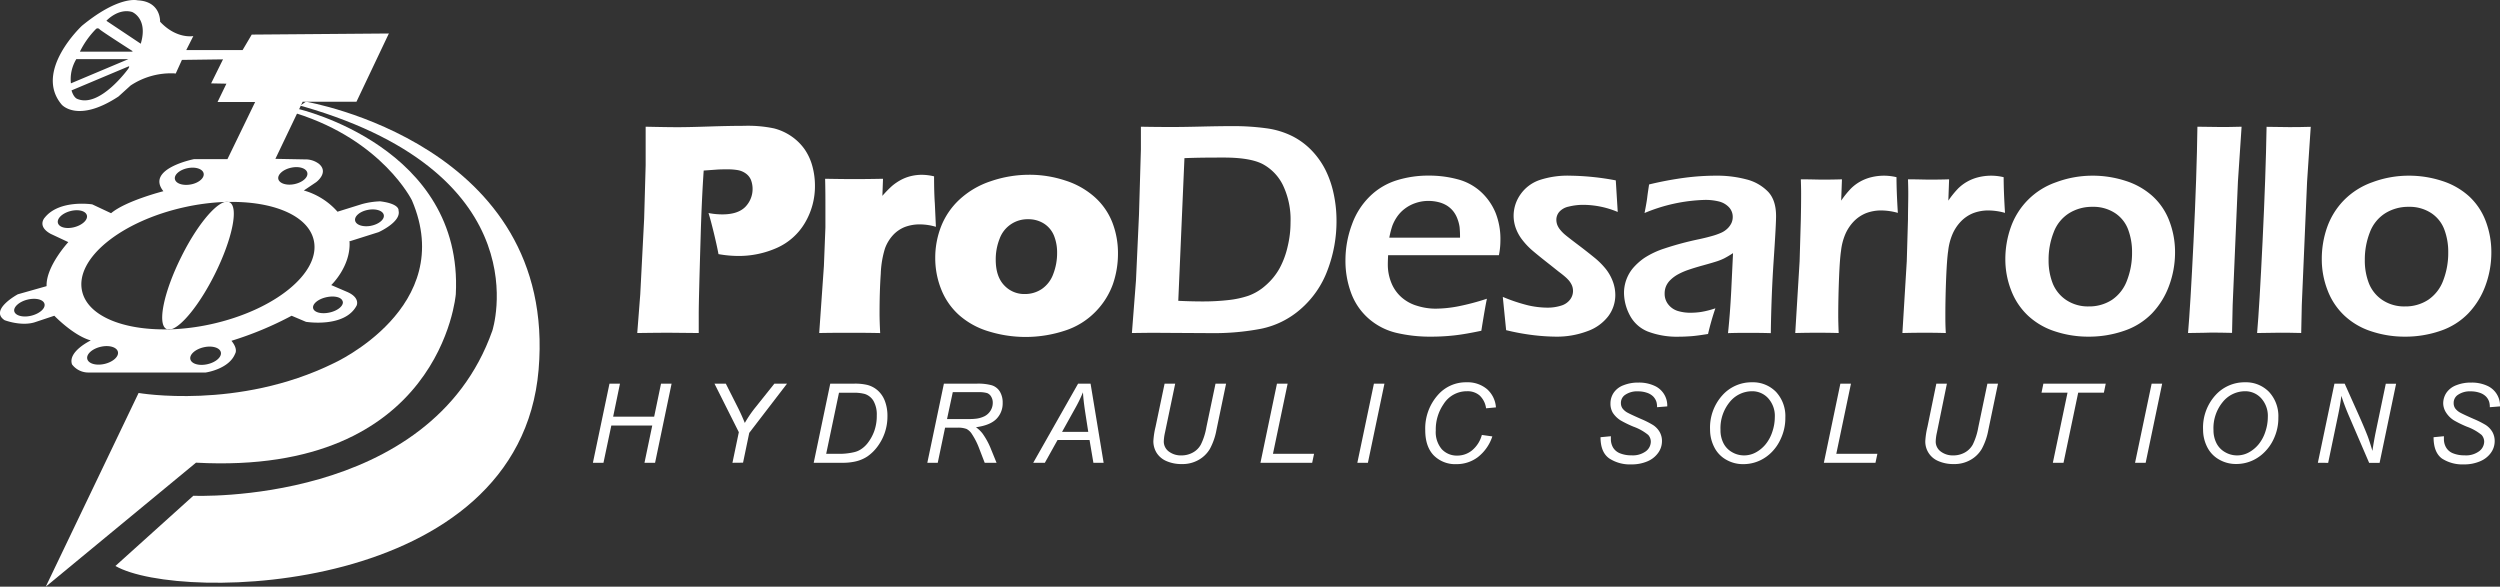 <?xml version="1.0" encoding="UTF-8"?> <svg xmlns="http://www.w3.org/2000/svg" viewBox="0 0 681.48 159.93"><rect x="0" y="0" width="681.48" height="159.93" fill="#333333" stroke="none"/><defs><style>.cls-1{fill:#fff;}</style></defs><title>Logo-Blanco-ProDesarrollo</title><g id="Capa_2" data-name="Capa 2"><g id="Capa_1-2" data-name="Capa 1"><path class="cls-1" d="M161.62,126.15l4.52-21.57H169l-1.86,9h11.18l1.87-9h2.88l-4.5,21.57h-2.89L177.8,116H166.64l-2.14,10.16Z"></path><path class="cls-1" d="M199.66,126.15l1.74-8.34-6.64-13.23h3.09l3.18,6.3c.7,1.37,1.37,2.85,2,4.41a32,32,0,0,1,3-4.37l5.06-6.34h3.45L204.24,118l-1.69,8.12Z"></path><path class="cls-1" d="M221.81,126.15l4.51-21.57h6.5a14.55,14.55,0,0,1,3.57.34,6.88,6.88,0,0,1,3,1.63,7.33,7.33,0,0,1,1.88,2.92,11.29,11.29,0,0,1,.64,3.93,13.78,13.78,0,0,1-.79,4.74,13.94,13.94,0,0,1-2.06,3.77,11.65,11.65,0,0,1-2.66,2.54,9.87,9.87,0,0,1-3.29,1.36,15.58,15.58,0,0,1-3.55.34Zm3.4-2.44h3.42a17.5,17.5,0,0,0,4.1-.43,5.71,5.71,0,0,0,1.91-.78,7.43,7.43,0,0,0,1.9-1.75,11.92,11.92,0,0,0,1.79-3.28,12.28,12.28,0,0,0,.67-4.21,7.48,7.48,0,0,0-.91-4,4.32,4.32,0,0,0-2.33-1.86,11.25,11.25,0,0,0-3.25-.34H228.7Z"></path><path class="cls-1" d="M252.78,126.15l4.52-21.57h9a14,14,0,0,1,4.07.45,4,4,0,0,1,2.17,1.69,5.73,5.73,0,0,1,.78,3.12,6,6,0,0,1-1.72,4.37q-1.72,1.73-5.56,2.25a8.37,8.37,0,0,1,1.78,1.7,19.58,19.58,0,0,1,2.18,3.93l1.65,4.06h-3.23l-1.54-4a18.94,18.94,0,0,0-1.91-3.77,3.89,3.89,0,0,0-1.5-1.45,6.54,6.54,0,0,0-2.49-.35h-3.36l-2,9.58Zm5.37-11.91h4c1.84,0,3,0,3.6-.08a7.11,7.11,0,0,0,2.68-.73,4.17,4.17,0,0,0,1.62-1.55,4.05,4.05,0,0,0,.57-2.09,3.13,3.13,0,0,0-.42-1.64,2.23,2.23,0,0,0-1.12-1,8,8,0,0,0-2.36-.25h-7Z"></path><path class="cls-1" d="M281.65,126.15l12.23-21.57h3.4l3.56,21.57h-2.79L297,119.94h-8.72l-3.46,6.21Zm7.86-8.43h7.14l-.84-5.41c-.32-2.15-.53-3.94-.6-5.37a40.05,40.05,0,0,1-2.15,4.4Z"></path><path class="cls-1" d="M317.46,104.58h2.89l-2.77,13.26a13.15,13.15,0,0,0-.34,2.44,3.38,3.38,0,0,0,1.37,2.8,5.43,5.43,0,0,0,3.44,1.06,6.38,6.38,0,0,0,3.07-.76,5.41,5.41,0,0,0,2.24-2.23,17.2,17.2,0,0,0,1.49-4.69l2.49-11.88h2.88l-2.63,12.66a17.51,17.51,0,0,1-1.78,5.12,8.29,8.29,0,0,1-3.07,3,8.82,8.82,0,0,1-4.54,1.14,10.17,10.17,0,0,1-4.23-.81,5.94,5.94,0,0,1-2.68-2.24,6,6,0,0,1-.89-3.24,21.72,21.72,0,0,1,.6-3.9Z"></path><path class="cls-1" d="M343.59,126.15l4.5-21.57H351l-4,19.13h11.2l-.51,2.44Z"></path><path class="cls-1" d="M370,126.15l4.52-21.57h2.87l-4.51,21.57Z"></path><path class="cls-1" d="M403.94,118.56l2.86.4a11.82,11.82,0,0,1-3.95,5.65,9.55,9.55,0,0,1-5.81,1.91,8.23,8.23,0,0,1-6.23-2.4q-2.3-2.4-2.3-6.87a13.73,13.73,0,0,1,3.5-9.64,10.11,10.11,0,0,1,7.75-3.4,8.23,8.23,0,0,1,5.56,1.84,7.3,7.3,0,0,1,2.46,5l-2.69.25a5.82,5.82,0,0,0-1.76-3.5,5,5,0,0,0-3.43-1.15,7.45,7.45,0,0,0-6.4,3.52,12.16,12.16,0,0,0-2.12,7.19,7.18,7.18,0,0,0,1.63,5.08,5.58,5.58,0,0,0,4.25,1.75,6.32,6.32,0,0,0,4.05-1.46A8.19,8.19,0,0,0,403.94,118.56Z"></path><path class="cls-1" d="M436.29,119.18l2.82-.27,0,.76a4.65,4.65,0,0,0,.57,2.28,3.83,3.83,0,0,0,1.9,1.61,8.17,8.17,0,0,0,3.15.56,6,6,0,0,0,3.95-1.13A3.32,3.32,0,0,0,450,120.4a2.77,2.77,0,0,0-.72-1.85,13.57,13.57,0,0,0-4-2.24,30.31,30.31,0,0,1-3.48-1.69,7,7,0,0,1-2.15-2.08A4.82,4.82,0,0,1,439,110a5.19,5.19,0,0,1,.92-3,5.56,5.56,0,0,1,2.67-2,10.55,10.55,0,0,1,4-.71,10,10,0,0,1,4.44.89,5.86,5.86,0,0,1,3.45,5.16c0,.09,0,.24,0,.44l-2.78.22a4.86,4.86,0,0,0-.16-1.42,3.82,3.82,0,0,0-.91-1.52,4.42,4.42,0,0,0-1.7-1,7.36,7.36,0,0,0-2.42-.38,5.7,5.7,0,0,0-3.66,1.06,2.63,2.63,0,0,0-1,2.15,2.49,2.49,0,0,0,.42,1.42,4.15,4.15,0,0,0,1.48,1.23c.51.28,1.72.85,3.64,1.69a24.76,24.76,0,0,1,3.2,1.62,5.52,5.52,0,0,1,1.81,1.89,4.93,4.93,0,0,1,.64,2.53,5.39,5.39,0,0,1-1.07,3.22,6.83,6.83,0,0,1-2.95,2.29,10.83,10.83,0,0,1-4.31.81,10.28,10.28,0,0,1-6-1.6Q436.29,123.33,436.29,119.18Z"></path><path class="cls-1" d="M466.15,117.12a13.14,13.14,0,0,1,3.33-9.34,10.66,10.66,0,0,1,8.09-3.57,8.76,8.76,0,0,1,6.57,2.63,9.71,9.71,0,0,1,2.53,7,13.31,13.31,0,0,1-1.28,5.84A12.13,12.13,0,0,1,483,123.2a11.15,11.15,0,0,1-3.12,2.26,10.62,10.62,0,0,1-4.68,1.06,9.13,9.13,0,0,1-4.71-1.24,8,8,0,0,1-3.23-3.45A10.44,10.44,0,0,1,466.15,117.12Zm2.84.15a7.79,7.79,0,0,0,.78,3.48,5.82,5.82,0,0,0,2.35,2.49,6.46,6.46,0,0,0,3.28.9,6.68,6.68,0,0,0,3.17-.79,9,9,0,0,0,2.68-2.19,10.5,10.5,0,0,0,1.87-3.46,12.59,12.59,0,0,0,.68-4,7.16,7.16,0,0,0-1.8-5.13,5.85,5.85,0,0,0-4.45-1.92,7.83,7.83,0,0,0-6,2.89A11.21,11.21,0,0,0,469,117.27Z"></path><path class="cls-1" d="M497.17,126.15l4.5-21.57h2.89l-4,19.13h11.2l-.52,2.44Z"></path><path class="cls-1" d="M527.83,104.58h2.88L528,117.84a13.15,13.15,0,0,0-.34,2.44,3.35,3.35,0,0,0,1.37,2.8,5.43,5.43,0,0,0,3.44,1.06,6.38,6.38,0,0,0,3.07-.76,5.53,5.53,0,0,0,2.24-2.23,17.55,17.55,0,0,0,1.49-4.69l2.48-11.88h2.89L542,117.24a17.22,17.22,0,0,1-1.78,5.12,8.19,8.19,0,0,1-3.06,3,8.85,8.85,0,0,1-4.54,1.14,10.17,10.17,0,0,1-4.23-.81,5.74,5.74,0,0,1-3.57-5.48,21.72,21.72,0,0,1,.6-3.9Z"></path><path class="cls-1" d="M559.59,126.15l4-19.11H556.5l.51-2.46h17l-.51,2.46h-7l-4,19.11Z"></path><path class="cls-1" d="M582,126.15l4.52-21.57h2.87l-4.5,21.57Z"></path><path class="cls-1" d="M600.54,117.12a13.14,13.14,0,0,1,3.33-9.34,10.66,10.66,0,0,1,8.09-3.57,8.76,8.76,0,0,1,6.57,2.63,9.71,9.71,0,0,1,2.53,7,13.31,13.31,0,0,1-1.28,5.84,12.13,12.13,0,0,1-2.41,3.48,11.15,11.15,0,0,1-3.12,2.26,10.62,10.62,0,0,1-4.68,1.06,9.13,9.13,0,0,1-4.71-1.24,8,8,0,0,1-3.23-3.45A10.44,10.44,0,0,1,600.54,117.12Zm2.84.15a7.79,7.79,0,0,0,.78,3.48,5.82,5.82,0,0,0,2.35,2.49,6.46,6.46,0,0,0,3.28.9,6.68,6.68,0,0,0,3.17-.79,9,9,0,0,0,2.68-2.19,10.5,10.5,0,0,0,1.87-3.46,12.59,12.59,0,0,0,.68-4,7.16,7.16,0,0,0-1.8-5.13,5.85,5.85,0,0,0-4.45-1.92,7.83,7.83,0,0,0-6,2.89A11.21,11.21,0,0,0,603.38,117.27Z"></path><path class="cls-1" d="M631.83,126.15l4.52-21.57h2.79l3.63,8.1q1.66,3.7,2.64,6.23c.37,1,.8,2.31,1.29,4q.4-2.73,1-5.62l2.65-12.69h2.81l-4.5,21.57h-2.85l-5.36-12.46a62,62,0,0,1-2.22-5.81c-.15,1.4-.43,3.12-.86,5.16l-2.73,13.11Z"></path><path class="cls-1" d="M663.37,119.18l2.82-.27,0,.76a4.55,4.55,0,0,0,.58,2.28,3.76,3.76,0,0,0,1.89,1.61,8.17,8.17,0,0,0,3.15.56,6,6,0,0,0,4-1.13,3.32,3.32,0,0,0,1.36-2.59,2.77,2.77,0,0,0-.72-1.85,13.57,13.57,0,0,0-4-2.24,29.09,29.09,0,0,1-3.47-1.69,6.82,6.82,0,0,1-2.15-2.08A4.83,4.83,0,0,1,666,110a5.19,5.19,0,0,1,.92-3,5.66,5.66,0,0,1,2.67-2,10.55,10.55,0,0,1,4-.71,10.08,10.08,0,0,1,4.45.89,5.88,5.88,0,0,1,3.44,5.16c0,.09,0,.24,0,.44l-2.78.22a4.86,4.86,0,0,0-.16-1.42,3.71,3.71,0,0,0-.91-1.52,4.42,4.42,0,0,0-1.7-1,7.36,7.36,0,0,0-2.42-.38,5.7,5.7,0,0,0-3.66,1.06,2.62,2.62,0,0,0-1,2.15,2.49,2.49,0,0,0,.41,1.42,4.15,4.15,0,0,0,1.48,1.23c.51.28,1.72.85,3.64,1.69a25.08,25.08,0,0,1,3.21,1.62,5.71,5.71,0,0,1,1.81,1.89,5,5,0,0,1,.63,2.53,5.39,5.39,0,0,1-1.07,3.22,6.83,6.83,0,0,1-3,2.29,10.79,10.79,0,0,1-4.31.81,10.28,10.28,0,0,1-6-1.6C664.15,123.86,663.38,122,663.37,119.18Z"></path><path class="cls-1" d="M173.71,90.78l.82-10.55,1.06-20.6L176,45.05c0-1.57,0-3.13,0-4.7,0-1.18,0-3.12,0-5.81,3.63.08,6.54.13,8.74.13s5-.07,8.69-.19,6.8-.18,9.36-.18A34.69,34.69,0,0,1,211,35a14.81,14.81,0,0,1,4.8,2.2,14.31,14.31,0,0,1,3.55,3.52,15,15,0,0,1,2.1,4.6,20.13,20.13,0,0,1,.7,5.25,19.56,19.56,0,0,1-2.68,10.09,16.73,16.73,0,0,1-7.54,6.84A25.55,25.55,0,0,1,201,69.77a31.42,31.42,0,0,1-5.15-.5q-.33-1.89-1.23-5.64c-.61-2.5-1.1-4.35-1.49-5.56a19.49,19.49,0,0,0,3.79.37q4.17,0,6.2-2a7,7,0,0,0,1.59-7.38,4.11,4.11,0,0,0-1.44-1.79,5.29,5.29,0,0,0-2.18-.9,15.91,15.91,0,0,0-2.72-.21c-1,0-2,0-3.09.08l-3.46.25q-.54,7.95-.82,17.67-.53,17.72-.53,21.26v5.36l-8.2-.08C181.13,90.7,178.27,90.72,173.71,90.78Z"></path><path class="cls-1" d="M223.31,90.78l1.28-18.29L225,62c0-1.89,0-3.83,0-5.81s0-4.49-.08-7.46q5,.09,7.91.09,3.42,0,7.87-.09l-.17,4.66a30.31,30.31,0,0,1,2.63-2.7,14.27,14.27,0,0,1,2.35-1.61A11.52,11.52,0,0,1,248.32,48a12.83,12.83,0,0,1,3-.35,14.76,14.76,0,0,1,3.3.42q0,4.48.21,7.41l.29,6.35a15.24,15.24,0,0,0-4.24-.66,11.37,11.37,0,0,0-4.26.72,8.88,8.88,0,0,0-3.17,2.18,10.83,10.83,0,0,0-2.21,3.65,26.37,26.37,0,0,0-1.15,6.92q-.33,4.74-.33,10.83c0,1.43.06,3.2.17,5.32-2.67-.06-5.35-.08-8-.08S226.36,90.72,223.31,90.78Z"></path><path class="cls-1" d="M280.58,47.64a31.07,31.07,0,0,1,9.82,1.57,22,22,0,0,1,8,4.51,18.12,18.12,0,0,1,4.8,6.88,23,23,0,0,1,1.55,8.47,25.35,25.35,0,0,1-1.38,8.38,20.74,20.74,0,0,1-4.68,7.46,20.3,20.3,0,0,1-8.38,5.21,34.12,34.12,0,0,1-20.83.2,21.32,21.32,0,0,1-8.05-4.44,18.54,18.54,0,0,1-4.86-7,22.8,22.8,0,0,1-1.63-8.57,23.41,23.41,0,0,1,1.59-8.57,20,20,0,0,1,5-7.33,23.22,23.22,0,0,1,8.51-5A32.25,32.25,0,0,1,280.58,47.64Zm-.29,12.12a8.08,8.08,0,0,0-7.81,5.33,15.22,15.22,0,0,0-1.05,5.71q0,4.53,2.27,6.94a7.45,7.45,0,0,0,5.68,2.41A8.2,8.2,0,0,0,284,78.77a8.41,8.41,0,0,0,3.11-4.08,15.83,15.83,0,0,0,1.05-5.79,12.29,12.29,0,0,0-.83-4.61,7.06,7.06,0,0,0-2.69-3.3A7.84,7.84,0,0,0,280.29,59.76Z"></path><path class="cls-1" d="M308.55,90.78l1.11-14.34.82-17.92L311,40.68c0-.77,0-2.81,0-6.14,3.05.06,5.92.08,8.62.08q3,0,7.93-.12t8.51-.12a66.17,66.17,0,0,1,9,.57,22.64,22.64,0,0,1,7.23,2.17,19.62,19.62,0,0,1,5.36,4,22,22,0,0,1,3.71,5.3,27.42,27.42,0,0,1,2.2,6.46,34.6,34.6,0,0,1,.76,7.28,37.3,37.3,0,0,1-2.45,13.49,25.88,25.88,0,0,1-7.31,10.59,23.45,23.45,0,0,1-10.77,5.37,67.9,67.9,0,0,1-13.41,1.2l-14-.08C315.54,90.7,312.92,90.72,308.55,90.78ZM321.19,82c2.25.11,4.48.17,6.67.17a62.22,62.22,0,0,0,6.95-.37,25.85,25.85,0,0,0,5.5-1.18A14.31,14.31,0,0,0,345,77.8a17.18,17.18,0,0,0,3.81-4.68A23,23,0,0,0,351,67.21a27.84,27.84,0,0,0,.79-6.63,21.7,21.7,0,0,0-2.1-10.16,13,13,0,0,0-5.54-5.72q-3.45-1.76-10.61-1.75c-3.11,0-6.66,0-10.67.16Z"></path><path class="cls-1" d="M405.32,81.43q-.52,2.43-1.52,8.73-4.46.95-7.5,1.28a57,57,0,0,1-6.14.33,40,40,0,0,1-9.66-1.07A17.68,17.68,0,0,1,373,86.77a17.11,17.11,0,0,1-4.73-7A25.06,25.06,0,0,1,366.76,71a27.9,27.9,0,0,1,1.77-9.81,20.18,20.18,0,0,1,5-7.78,18.15,18.15,0,0,1,7.27-4.28,28.73,28.73,0,0,1,8.53-1.26,29.81,29.81,0,0,1,8,1,15,15,0,0,1,6.36,3.43,16.05,16.05,0,0,1,4,5.74A19.4,19.4,0,0,1,409,65.57a20.63,20.63,0,0,1-.41,4l-30.2,0c-.05,1-.08,1.83-.08,2.43a13.08,13.08,0,0,0,.95,5.07A10.39,10.39,0,0,0,382,81a11.15,11.15,0,0,0,4.32,2.37,16.94,16.94,0,0,0,4.95.77,33.89,33.89,0,0,0,6.15-.62A65.43,65.43,0,0,0,405.32,81.43ZM378.71,64.78l19.28,0a25.42,25.42,0,0,0-.12-2.91,10.23,10.23,0,0,0-.56-2.15,7.48,7.48,0,0,0-1.17-2.14,7,7,0,0,0-1.73-1.54,8,8,0,0,0-2.29-.94,11.27,11.27,0,0,0-2.78-.33,10.65,10.65,0,0,0-3.36.54,10.25,10.25,0,0,0-3,1.55,9.54,9.54,0,0,0-2.2,2.3,11.61,11.61,0,0,0-1.26,2.44A25.87,25.87,0,0,0,378.71,64.78Z"></path><path class="cls-1" d="M410.56,90l-.91-9.07a45.83,45.83,0,0,0,6.84,2.29,23.65,23.65,0,0,0,5.15.64,12.19,12.19,0,0,0,3.95-.56A4.71,4.71,0,0,0,428,81.65a3.87,3.87,0,0,0,.79-2.28,4.35,4.35,0,0,0-.11-1,3.79,3.79,0,0,0-.37-.95,5.79,5.79,0,0,0-.62-.93,10.52,10.52,0,0,0-1-1c-.42-.37-1-.84-1.78-1.42l-2.22-1.77c-2.14-1.67-3.78-3-4.9-3.95a19.58,19.58,0,0,1-2.85-3,11.66,11.66,0,0,1-1.75-3.17,10,10,0,0,1-.59-3.4,10.11,10.11,0,0,1,1.83-5.73,10.48,10.48,0,0,1,5.33-4A24.36,24.36,0,0,1,428,47.89a71,71,0,0,1,12.45,1.28l.53,8.61a24.48,24.48,0,0,0-9.19-1.94,16.29,16.29,0,0,0-4.18.48,4.7,4.7,0,0,0-2.57,1.44,3.29,3.29,0,0,0-.79,2.16,4.1,4.1,0,0,0,.25,1.38,5,5,0,0,0,.87,1.42,9.91,9.91,0,0,0,1.42,1.4c.53.44,1.65,1.31,3.36,2.6s3.19,2.46,4.47,3.5a20.79,20.79,0,0,1,3.15,3.15,12.53,12.53,0,0,1,1.89,3.4,10.65,10.65,0,0,1,.66,3.67,9.59,9.59,0,0,1-1.89,5.72,12.31,12.31,0,0,1-5.73,4.12,23.53,23.53,0,0,1-8.57,1.49,56.22,56.22,0,0,1-6-.39A62.48,62.48,0,0,1,410.56,90Z"></path><path class="cls-1" d="M448.29,58.07c.39-2,.63-3.37.72-4.16s.27-2,.52-3.63a93.07,93.07,0,0,1,9.89-1.85,66.08,66.08,0,0,1,8.28-.54,31.12,31.12,0,0,1,8.32,1A12.41,12.41,0,0,1,482,52.3q2.15,2.31,2.14,6.63,0,2.35-.65,12t-.78,19.88c-2.09-.06-4-.08-5.77-.08s-3.64,0-5.9.08q.54-5,.88-11.54L472.41,69A27.74,27.74,0,0,1,470,70.43a15,15,0,0,1-1.86.76c-.69.23-1.89.59-3.63,1.07s-3.12.9-4.16,1.26a18.1,18.1,0,0,0-2.83,1.21,9.39,9.39,0,0,0-2.12,1.53A5.37,5.37,0,0,0,454.16,78a5.06,5.06,0,0,0-.39,2,4.63,4.63,0,0,0,1,3,5.26,5.26,0,0,0,2.53,1.75,11.7,11.7,0,0,0,3.59.5,19.62,19.62,0,0,0,2.78-.21,23.84,23.84,0,0,0,3.93-1,71.53,71.53,0,0,0-2,7c-2,.32-3.51.53-4.66.61s-2.22.13-3.21.13a22.29,22.29,0,0,1-8.53-1.4,9.53,9.53,0,0,1-4.93-4.45,13.26,13.26,0,0,1-1.58-6.14,10.59,10.59,0,0,1,2.43-6.68,16.37,16.37,0,0,1,3.09-2.78,23,23,0,0,1,5.49-2.59,83.63,83.63,0,0,1,9.48-2.54c1-.22,2.13-.48,3.25-.8a17.94,17.94,0,0,0,2.7-.93,6,6,0,0,0,1.76-1.17,5.11,5.11,0,0,0,1.09-1.5,4,4,0,0,0,.35-1.61,3.82,3.82,0,0,0-1.05-2.72,5.61,5.61,0,0,0-2.72-1.55,15.19,15.19,0,0,0-3.69-.43A45.53,45.53,0,0,0,448.29,58.07Z"></path><path class="cls-1" d="M489.37,90.78l1.19-19.57.33-11.37c.05-2.34.08-4.68.08-7.05,0-.41,0-1.71-.08-3.91,2.55,0,4.44.08,5.64.08,1.41,0,3.26,0,5.57-.08l-.21,5.81a25.11,25.11,0,0,1,2.68-3.32,11.76,11.76,0,0,1,2.49-1.87,12.12,12.12,0,0,1,3.07-1.2,14.47,14.47,0,0,1,6.84,0q0,3.84.37,9.73a17,17,0,0,0-4.41-.66,11.48,11.48,0,0,0-4.22.72,9.74,9.74,0,0,0-3.3,2.18A11.88,11.88,0,0,0,503,63.88a16.12,16.12,0,0,0-1.15,4.49q-.33,2.14-.54,7.33t-.22,10.22q0,1.93.12,4.86c-2.09-.06-4-.08-5.74-.08S491.73,90.72,489.37,90.78Z"></path><path class="cls-1" d="M518.58,90.78l1.19-19.57.33-11.37c0-2.34.08-4.68.08-7.05,0-.41,0-1.71-.08-3.91,2.55,0,4.43.08,5.64.08,1.4,0,3.26,0,5.57-.08l-.21,5.81a25.11,25.11,0,0,1,2.68-3.32,11.76,11.76,0,0,1,2.49-1.87,12.12,12.12,0,0,1,3.07-1.2,14.47,14.47,0,0,1,6.84,0q0,3.84.37,9.73a17,17,0,0,0-4.41-.66,11.48,11.48,0,0,0-4.22.72,9.64,9.64,0,0,0-3.3,2.18,11.7,11.7,0,0,0-2.41,3.61,16.12,16.12,0,0,0-1.15,4.49q-.33,2.14-.55,7.33c-.14,3.46-.22,6.87-.22,10.22,0,1.29,0,2.91.13,4.86-2.09-.06-4-.08-5.74-.08S520.94,90.72,518.58,90.78Z"></path><path class="cls-1" d="M570.36,47.89a29,29,0,0,1,9.09,1.42,20,20,0,0,1,7.37,4.2,17.47,17.47,0,0,1,4.55,6.8,23.6,23.6,0,0,1,1.53,8.47,26.05,26.05,0,0,1-1.61,9.06,21.64,21.64,0,0,1-4.65,7.56A19,19,0,0,1,579,90.18a29.19,29.19,0,0,1-9.7,1.59,28.72,28.72,0,0,1-9.08-1.43,19.56,19.56,0,0,1-7.36-4.26,18.46,18.46,0,0,1-4.63-6.92,23.27,23.27,0,0,1-1.59-8.53A26,26,0,0,1,548.11,62a20,20,0,0,1,12.36-12.32A28.3,28.3,0,0,1,570.36,47.89Zm0,8.49A11.78,11.78,0,0,0,564,58.13a10.45,10.45,0,0,0-4.19,5.21,20.18,20.18,0,0,0-1.38,7.54,17.05,17.05,0,0,0,1.13,6.39,9.9,9.9,0,0,0,3.7,4.53,10.66,10.66,0,0,0,6.09,1.73,11.35,11.35,0,0,0,6.35-1.79,10.91,10.91,0,0,0,4.1-5.28,20.66,20.66,0,0,0,1.38-7.68,17.39,17.39,0,0,0-1.07-6.22,9.22,9.22,0,0,0-3.59-4.49A10.78,10.78,0,0,0,570.36,56.38Z"></path><path class="cls-1" d="M596.44,90.78q.62-7,1.5-25T599,34.54c2.86.06,4.9.08,6.11.08,1.62,0,3.6,0,5.93-.08l-1,15-1.43,33.54-.17,7.66c-2.25-.06-4.16-.08-5.73-.08C602.23,90.7,600.12,90.72,596.44,90.78Z"></path><path class="cls-1" d="M615.27,90.78q.62-7,1.49-25t1.09-31.21c2.86.06,4.89.08,6.1.08,1.63,0,3.6,0,5.94-.08l-1,15-1.44,33.54-.16,7.66c-2.26-.06-4.17-.08-5.73-.08C621.05,90.7,619,90.72,615.27,90.78Z"></path><path class="cls-1" d="M656.59,47.89a29,29,0,0,1,9.08,1.42,20,20,0,0,1,7.38,4.2,17.69,17.69,0,0,1,4.55,6.8,23.81,23.81,0,0,1,1.52,8.47,26,26,0,0,1-1.6,9.06,21.66,21.66,0,0,1-4.66,7.56,18.94,18.94,0,0,1-7.6,4.78,29.24,29.24,0,0,1-9.7,1.59,28.74,28.74,0,0,1-9.09-1.43,19.44,19.44,0,0,1-7.35-4.26,18.35,18.35,0,0,1-4.63-6.92,23.27,23.27,0,0,1-1.59-8.53A26,26,0,0,1,634.34,62a20.15,20.15,0,0,1,4.51-7.33,20.41,20.41,0,0,1,7.85-5A28.26,28.26,0,0,1,656.59,47.89Zm0,8.49a11.82,11.82,0,0,0-6.39,1.75A10.5,10.5,0,0,0,646,63.34a20.38,20.38,0,0,0-1.37,7.54,17.05,17.05,0,0,0,1.13,6.39,9.81,9.81,0,0,0,3.69,4.53,10.69,10.69,0,0,0,6.1,1.73,11.32,11.32,0,0,0,6.34-1.79A10.92,10.92,0,0,0,666,76.46a20.86,20.86,0,0,0,1.37-7.68,17.17,17.17,0,0,0-1.07-6.22,9.22,9.22,0,0,0-3.59-4.49A10.74,10.74,0,0,0,656.59,56.38Z"></path><path class="cls-1" d="M31.46,154.28,52.7,135.14s64.64,2.82,81.51-45c0,0,13.76-42.18-51.38-61.07l-1-.27,1.56-1.08s68.65,11.6,63.43,73.07S49,164.37,31.46,154.28Z"></path><path class="cls-1" d="M12.47,159.93l25.31-52.81S64.9,111.84,91,99c0,0,33.75-15.26,21.29-44.39,0,0-8-16.28-31.54-23.71l.56-1.2s45.05,10.3,42.94,50.5c0,0-3.92,49.54-70.82,45.92Z"></path><path class="cls-1" d="M61.39,55.05l.82,0A1.91,1.91,0,0,0,61.39,55.05Z"></path><path class="cls-1" d="M53.75,89.78l-.82,0A1.91,1.91,0,0,0,53.75,89.78Z"></path><path class="cls-1" d="M58.57,74.72c4.76-9.55,6.56-18.31,4-19.58a1.45,1.45,0,0,0-.37-.11l-.82,0c-2.92.66-7.92,6.79-12,15.06-4.76,9.55-6.56,18.32-4,19.59a1.13,1.13,0,0,0,.37.1l.82,0C49.44,89.12,54.44,83,58.57,74.72Z"></path><path class="cls-1" d="M108.64,57.41s.45-1.85-5-2.53a21.42,21.42,0,0,0-5,.76L92,57.71a19.26,19.26,0,0,0-9.18-5.79l3.36-2.26s3.57-2.61.76-5a6.09,6.09,0,0,0-3.87-1.21l-8-.15,7.44-15.57H97.17L106,9.13l-37.38.3-2.49,4.22H50.77L52.7,9.83s-4.54.91-9.06-3.91c0,0,.3-5.53-6.13-5.83,0,0-5-1.41-15.17,6.93,0,0-13.26,12.36-5.52,21.5,0,0,4.32,5.12,15.47-2.21l3.31-3A19.92,19.92,0,0,1,47.45,20l.45.05,1.69-3.72,11.2-.15-3.24,6.55,4.17.08-2.42,5H69.55L62,43.38H52.88S39.62,46,44.54,52.12c0,0-10.25,2.61-14.26,6l-5.13-2.41s-8.94-1.41-12.95,3.61c0,0-2.21,2.31,1.6,4.42L18.62,66S12.5,72.61,12.7,78L4.86,80.22S-3,84.46,1.25,87.28c0,0,4.42,1.7,8.13.6l5.43-1.81S20,91.49,24.75,92.8c0,0-6.33,3-5.12,6.53a5.54,5.54,0,0,0,4.62,2.21H56.09s6.33-.9,8-5.12c0,0,.9-1.21-1-3.52a93,93,0,0,0,16.4-6.83l3.92,1.66S94,89.46,97.22,83.28c0,0,1.06-2.18-2.71-3.76l-4.22-1.81s5.28-5,5-11.68l-.08-.22,8-2.53S109.43,60.49,108.64,57.41ZM20.8,16.12H35l-15.67,6.6A10.56,10.56,0,0,1,20.8,16.12ZM34.92,18.8S27.12,29.61,21,26.93c0,0-.94-.34-1.5-2.29l15.4-6.48S35.6,17.78,34.92,18.8Zm.94-4.71H21.78A23.45,23.45,0,0,1,26.07,8a.68.68,0,0,1,1.09,0c.64.6,8.85,5.85,8.85,5.85S36.37,14.09,35.86,14.09Zm2.51-2.17L29,5.67s3.16-3.5,7-2.41C36,3.26,40.44,5,38.37,11.92ZM8.56,86.05c-2.27.57-4.35,0-4.66-1.16s1.3-2.65,3.57-3.21,4.36-.05,4.66,1.16S10.83,85.48,8.56,86.05ZM79.34,45.72c2.18-.48,4.16.14,4.43,1.38s-1.29,2.61-3.47,3.08S76.14,50,75.87,48.8,77.16,46.19,79.34,45.72Zm-28.2.12c2.16-.44,4.12.2,4.37,1.43s-1.3,2.59-3.46,3-4.12-.21-4.37-1.44S49,46.28,51.14,45.84ZM15.79,60.78c-.32-1.2,1.18-2.65,3.36-3.23s4.2-.08,4.53,1.13-1.19,2.65-3.37,3.23S16.11,62,15.79,60.78ZM28.51,99.2c-2.31.54-4.42-.07-4.72-1.36s1.33-2.76,3.63-3.3,4.42.07,4.72,1.36S30.81,98.66,28.51,99.2Zm28.06.07c-2.3.53-4.39-.08-4.68-1.35s1.33-2.72,3.62-3.25,4.4.08,4.69,1.35S58.86,98.75,56.57,99.27Zm.87-10.88a61.38,61.38,0,0,1-10.92,1.39,1.91,1.91,0,0,1-.82,0C33.43,90,23.84,86.08,22.37,79.31,20.44,70.49,33,60.25,50.47,56.44a61.38,61.38,0,0,1,10.92-1.39,1.91,1.91,0,0,1,.82,0c12.27-.24,21.86,3.72,23.33,10.49C87.47,74.34,74.89,84.58,57.44,88.39Zm36-6.21c.26,1.15-1.33,2.5-3.56,3s-4.25,0-4.52-1.15,1.33-2.5,3.56-3S93.15,81,93.41,82.18Zm7.69-20.63c-2.16.41-4.1-.22-4.33-1.42s1.33-2.51,3.49-2.92,4.1.21,4.33,1.41S103.26,61.13,101.1,61.55Z"></path></g></g></svg> 